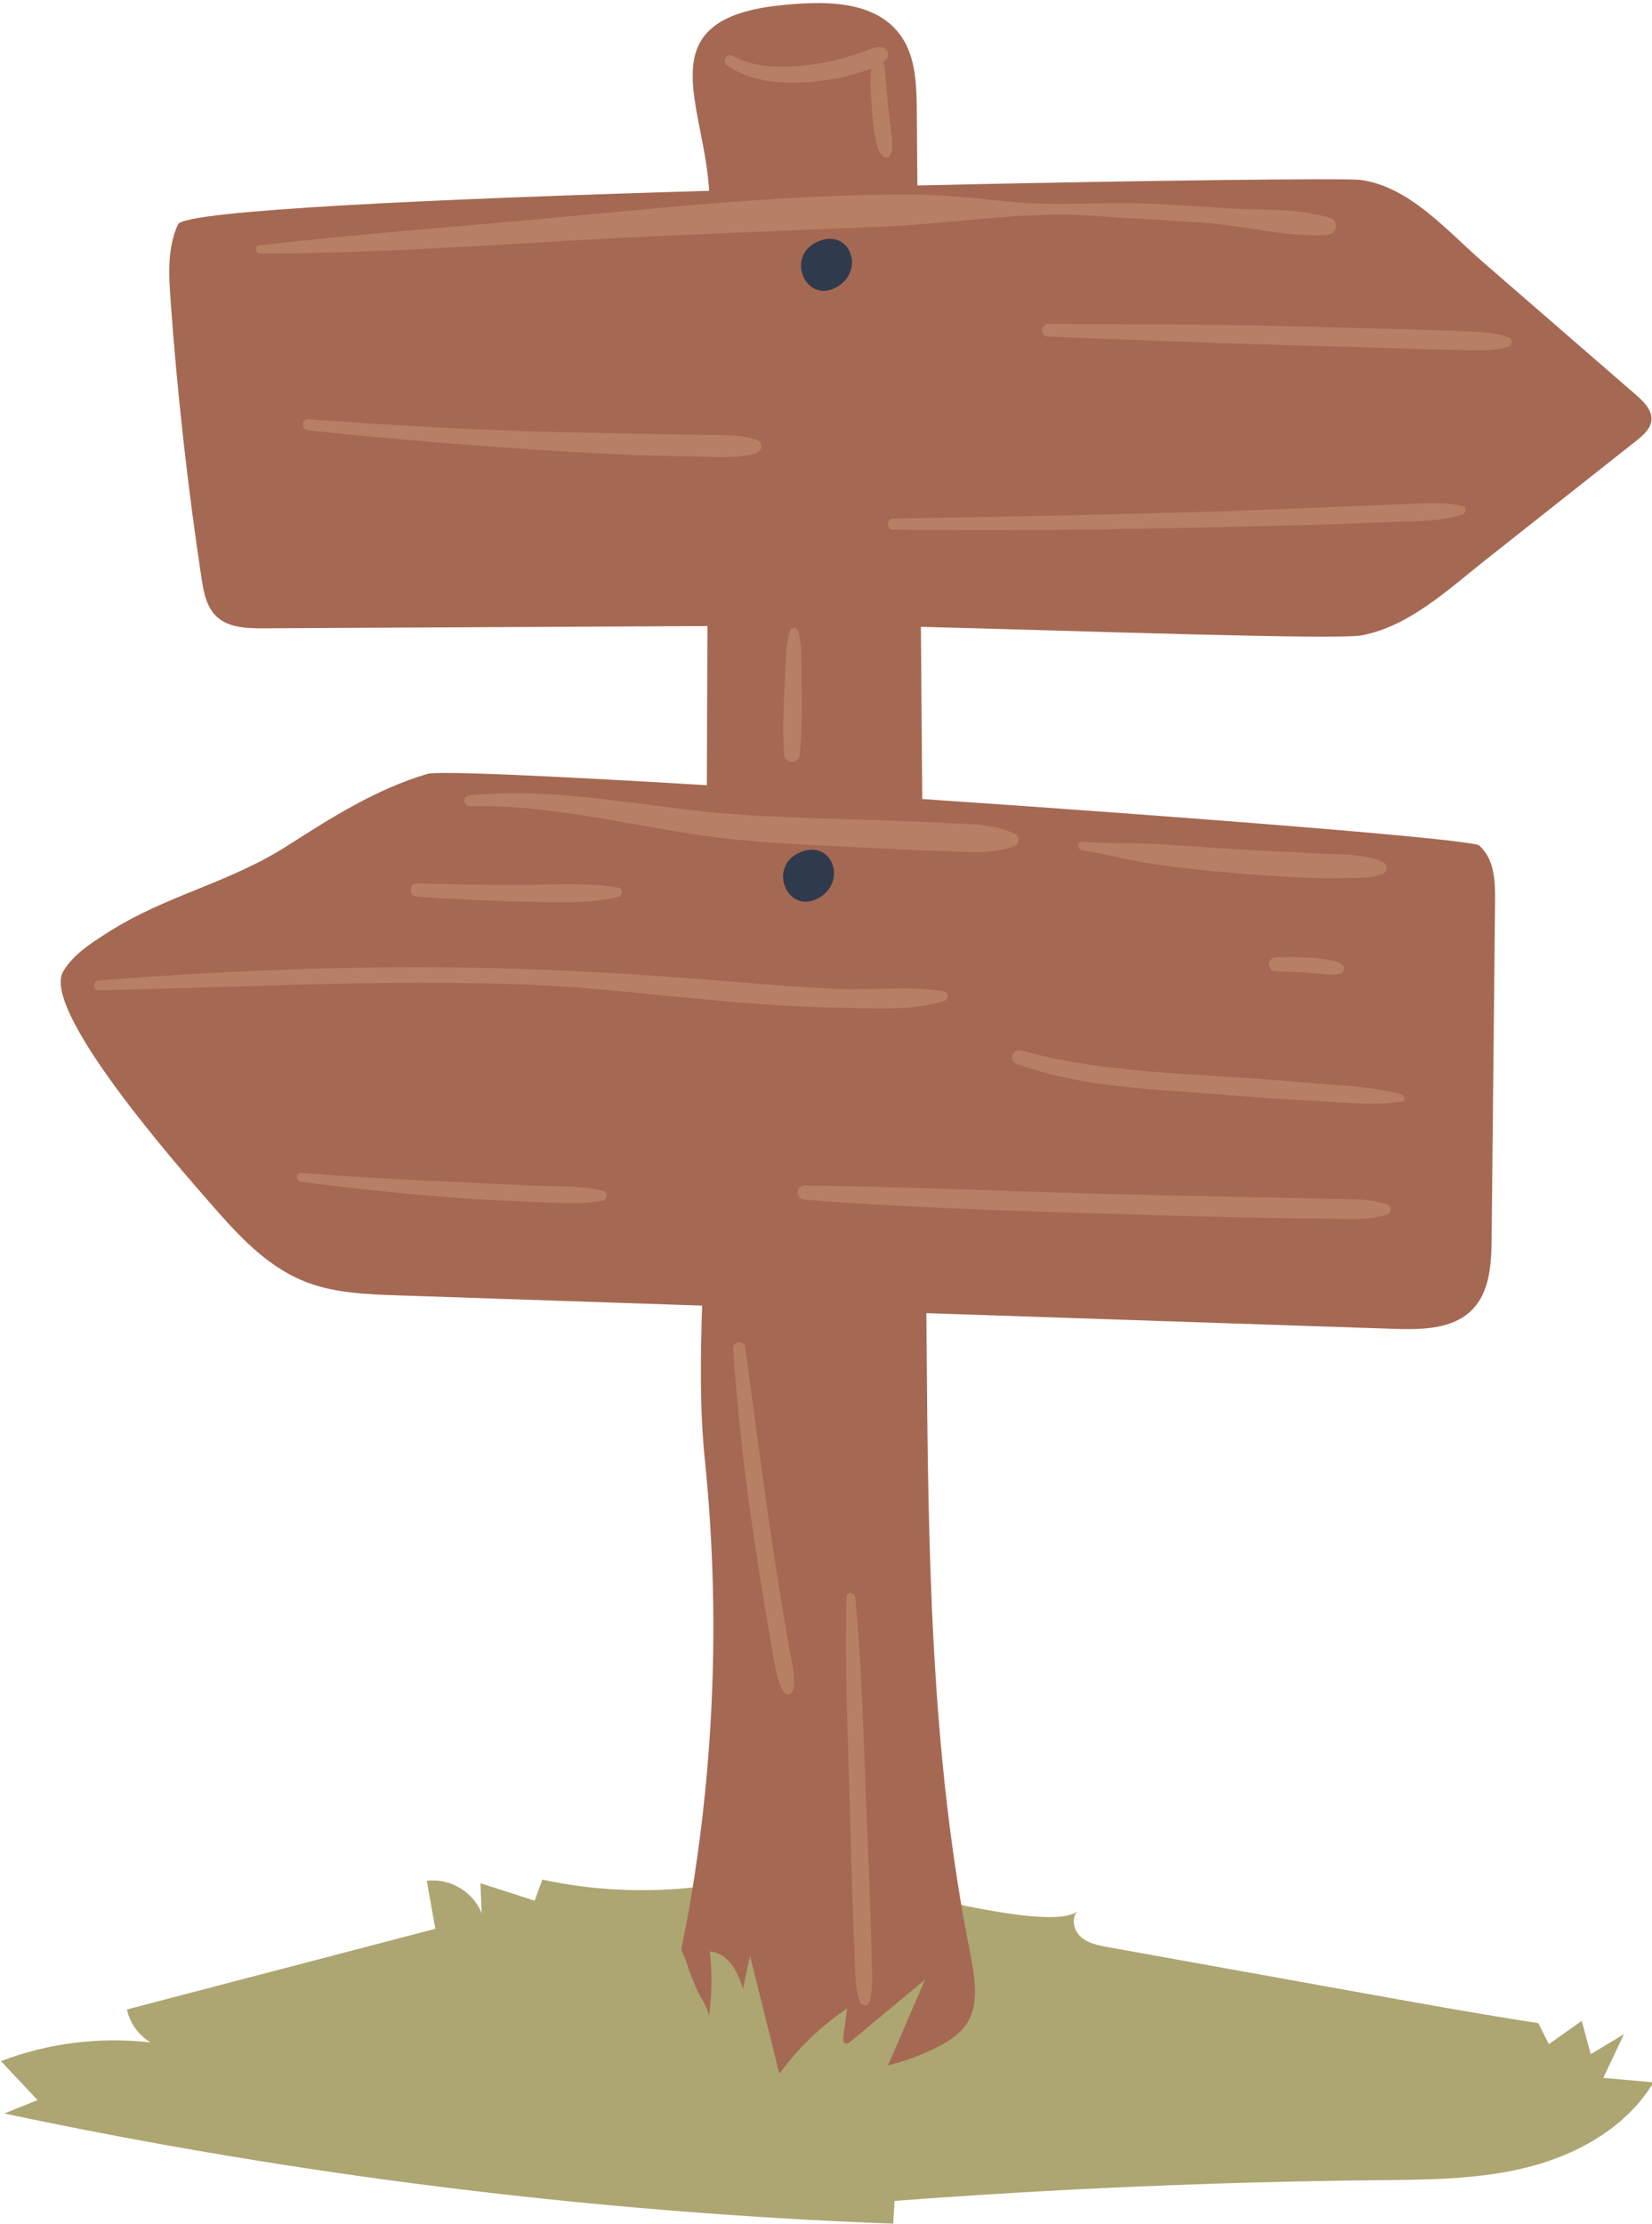 <?xml version="1.0" encoding="UTF-8"?><svg xmlns="http://www.w3.org/2000/svg" xmlns:xlink="http://www.w3.org/1999/xlink" height="90.3" preserveAspectRatio="xMidYMid meet" version="1.0" viewBox="14.4 2.8 67.1 90.3" width="67.1" zoomAndPan="magnify"><g id="change1_1"><path d="M36.428,79.109c-0.104,0.285-0.208,0.571-0.312,0.856c-0.734-0.237-1.468-0.473-2.202-0.71 c0.016,0.409,0.032,0.817,0.049,1.226c-0.326-0.874-1.304-1.453-2.227-1.319 c0.115,0.648,0.231,1.296,0.346,1.943c-4.175,1.091-8.351,2.183-12.526,3.274 c0.118,0.553,0.474,1.05,0.958,1.341c-2.047-0.24-4.15,0.022-6.076,0.757 c0.495,0.528,0.99,1.055,1.486,1.583c-0.45,0.181-0.899,0.362-1.349,0.543 c11.878,2.517,23.972,4.015,36.105,4.474c0.018-0.308,0.036-0.617,0.055-0.925 c6.524-0.492,13.065-0.772,19.607-0.84c2.079-0.022,4.184-0.025,6.195-0.549 c2.011-0.524,3.955-1.64,5.025-3.423c-0.679-0.061-1.359-0.122-2.038-0.183 c0.279-0.591,0.558-1.183,0.837-1.774c-0.45,0.27-0.899,0.541-1.349,0.811 c-0.122-0.45-0.244-0.9-0.366-1.35c-0.446,0.315-0.891,0.629-1.337,0.944 c-0.142-0.284-0.284-0.568-0.425-0.852c-2.227-0.341-4.444-0.74-6.661-1.139 c-3.608-0.649-7.215-1.299-10.823-1.948c-0.392-0.071-0.806-0.151-1.102-0.417 c-0.297-0.266-0.405-0.783-0.114-1.056c-0.753,0.704-4.796-0.26-5.742-0.442 c-1.707-0.329-3.466-1.264-5.197-1.326c-1.597-0.056-3.247,0.677-4.844,0.835 C40.408,79.638,38.385,79.53,36.428,79.109z" fill="#ADA672"/></g><g id="change2_1"><path d="M80.858,18.839c-2.063-1.789-4.125-3.579-6.188-5.368 c-1.528-1.325-3.001-3.086-5.004-3.367c-0.527-0.074-8.613,0.013-18.004,0.225c-0.008-1.01-0.016-2.02-0.024-3.03 c-0.008-1.076-0.043-2.234-0.685-3.098c-1.059-1.424-3.169-1.371-4.933-1.177 c-5.324,0.585-3.019,3.98-2.819,7.5c0,0.008,0.001,0.015,0.001,0.023 c-11.001,0.322-21.309,0.793-21.571,1.359c-0.432,0.934-0.379,2.011-0.306,3.037 c0.27,3.79,0.691,7.569,1.259,11.325c0.035,0.228,0.073,0.463,0.134,0.687 c0.088,0.325,0.224,0.629,0.464,0.861c0.486,0.471,1.239,0.496,1.916,0.493c6.012-0.031,12.024-0.062,18.036-0.093 c-0.008,2.154-0.016,4.308-0.024,6.462c-6.167-0.371-10.901-0.591-11.343-0.461 c-2.073,0.61-3.89,1.765-5.672,2.904c-2.467,1.577-4.894,1.986-7.361,3.563c-0.675,0.432-1.374,0.887-1.765,1.549 c-0.925,1.568,4.649,7.905,5.992,9.438c1.104,1.262,2.279,2.574,3.912,3.192c1.153,0.437,2.429,0.484,3.674,0.526 c4.123,0.138,8.247,0.277,12.371,0.416c-0.067,2.107-0.099,4.216,0.11,6.247 c0.393,3.838,0.452,7.71,0.178,11.559c-0.143,2.008-0.376,4.01-0.7,5.996 c-0.128,0.787-0.281,1.569-0.437,2.35c0.081,0.165,0.153,0.333,0.211,0.506 c0.127,0.377,0.257,0.733,0.419,1.1c0.121,0.273,0.501,0.818,0.491,1.11 c0.13-0.875,0.144-1.766,0.04-2.644c0.359,0.017,0.68,0.247,0.893,0.536 c0.213,0.289,0.336,0.633,0.456,0.972c0.095-0.444,0.19-0.888,0.285-1.332c0.397,1.594,0.793,3.188,1.19,4.782 c0.758-1.031,1.694-1.932,2.754-2.65c-0.053,0.392-0.105,0.783-0.158,1.175 c-0.012,0.09-0.013,0.204,0.069,0.245c0.076,0.038,0.163-0.019,0.229-0.073c1.006-0.836,2.013-1.671,3.019-2.507 c-0.501,1.159-1.002,2.318-1.502,3.477c0.343-0.097,0.688-0.187,1.021-0.314c2.463-0.942,2.823-1.738,2.319-4.258 c-1.632-8.163-1.704-16.547-1.77-24.871c-0.003-0.367-0.006-0.733-0.009-1.1 c6.308,0.212,12.615,0.424,18.922,0.636c1.072,0.036,2.257,0.037,3.061-0.606 c0.89-0.714,0.966-1.935,0.977-3.019c0.047-4.59,0.093-9.18,0.14-13.771c0.008-0.789-0.025-1.672-0.644-2.226 c-0.278-0.248-11.669-1.146-22.622-1.886c-0.019-2.33-0.037-4.66-0.056-6.99 c6.206,0.153,16.932,0.541,17.925,0.343c1.943-0.386,3.487-1.856,5.041-3.084 c2.031-1.605,4.062-3.209,6.093-4.814c0.279-0.22,0.58-0.48,0.612-0.834 C81.512,19.448,81.17,19.11,80.858,18.839z" fill="#A56953"/></g><g id="change3_1"><path d="M44.581,36.914c-3.714-0.331-7.367-1.479-11.114-1.382 c-0.246,0.006-0.289-0.407-0.044-0.433c3.716-0.397,7.351,0.532,11.043,0.776 c1.922,0.127,3.851,0.164,5.776,0.229c0.984,0.033,1.966,0.076,2.949,0.123 c0.824,0.039,1.704,0.061,2.452,0.441c0.171,0.087,0.165,0.39-0.016,0.464 c-0.827,0.335-1.755,0.263-2.631,0.231c-0.932-0.033-1.863-0.072-2.794-0.118 C48.329,37.151,46.451,37.081,44.581,36.914z M70.593,38.262c0.166-0.077,0.181-0.352,0.015-0.438 c-0.759-0.395-1.894-0.323-2.738-0.375c-1.07-0.066-2.142-0.104-3.212-0.174 c-1.03-0.066-2.06-0.121-3.089-0.196c-1.069-0.077-2.137-0.018-3.206-0.108 c-0.225-0.019-0.222,0.307-0.012,0.342c1.031,0.171,2.034,0.456,3.07,0.595c1.062,0.143,2.134,0.26,3.203,0.344 c1.028,0.082,2.061,0.155,3.092,0.194c0.515,0.019,1.035,0.012,1.55-0.002 C69.717,38.434,70.18,38.453,70.593,38.262z M24.955,13.09c5.646,0.004,11.28-0.509,16.92-0.739 c2.821-0.115,5.642-0.243,8.464-0.357c2.831-0.114,5.631-0.637,8.466-0.434c1.532,0.11,3.066,0.181,4.598,0.293 c1.638,0.121,3.258,0.582,4.897,0.49c0.382-0.021,0.526-0.573,0.119-0.697 c-1.343-0.407-2.685-0.304-4.074-0.385c-1.429-0.083-2.861-0.207-4.293-0.216 c-1.435-0.009-2.868,0.092-4.301-0.03c-1.391-0.118-2.738-0.303-4.138-0.313 c-5.761-0.04-11.518,0.677-17.249,1.166c-3.151,0.269-6.298,0.54-9.442,0.892 C24.736,12.784,24.771,13.09,24.955,13.09z M40.734,21.29c0.718,0.021,1.436,0.04,2.154,0.051 c0.731,0.011,1.533,0.08,2.234-0.153c0.251-0.083,0.285-0.434,0.018-0.527c-0.699-0.243-1.488-0.193-2.221-0.205 c-0.718-0.012-1.437-0.022-2.155-0.039c-1.539-0.036-3.078-0.053-4.617-0.099 c-3.074-0.093-6.15-0.276-9.218-0.498c-0.291-0.021-0.3,0.418-0.015,0.449 c3.065,0.332,6.132,0.58,9.208,0.78C37.658,21.149,39.196,21.245,40.734,21.29z M73.809,23.348 c-0.869-0.21-1.769-0.102-2.654-0.068c-0.974,0.038-1.948,0.072-2.922,0.115 c-1.948,0.085-3.897,0.157-5.847,0.212c-3.899,0.109-7.799,0.186-11.698,0.245 c-0.287,0.004-0.306,0.446-0.015,0.449c3.898,0.041,7.794,0.017,11.692-0.066c1.897-0.04,3.794-0.085,5.691-0.138 c0.974-0.027,1.948-0.066,2.922-0.109c0.936-0.041,1.925,0.004,2.821-0.302 C73.946,23.636,73.993,23.393,73.809,23.348z M75.665,16.495c-0.694-0.259-1.487-0.228-2.22-0.262 c-0.724-0.034-1.449-0.048-2.173-0.069c-1.604-0.045-3.208-0.087-4.812-0.126 c-3.158-0.077-6.316-0.078-9.475-0.081c-0.326-0-0.345,0.495-0.017,0.507 c3.155,0.116,6.309,0.255,9.466,0.34c1.552,0.041,3.104,0.085,4.657,0.132c0.776,0.023,1.552,0.054,2.328,0.066 c0.734,0.011,1.523,0.092,2.233-0.122C75.843,16.823,75.853,16.565,75.665,16.495z M35.812,42.774 c2.859,0.11,5.689,0.486,8.537,0.717c1.416,0.115,2.831,0.204,4.252,0.224c1.327,0.019,2.878,0.138,4.155-0.285 c0.218-0.072,0.177-0.349-0.039-0.385c-1.367-0.228-2.855-0.04-4.242-0.096 c-1.419-0.058-2.836-0.167-4.25-0.287c-2.844-0.241-5.693-0.425-8.546-0.523 c-5.744-0.198-11.528,0.024-17.257,0.463c-0.251,0.019-0.276,0.405-0.014,0.4 C24.214,42.887,30.005,42.55,35.812,42.774z M71.344,47.243c-1.151-0.341-2.467-0.362-3.661-0.471 c-1.36-0.124-2.719-0.215-4.082-0.298c-2.587-0.157-5.22-0.334-7.729-1.024 c-0.353-0.097-0.511,0.415-0.169,0.541c2.442,0.896,5.003,0.994,7.571,1.189 c1.361,0.104,2.719,0.22,4.082,0.287c1.291,0.064,2.696,0.247,3.978,0.058 C71.481,47.503,71.476,47.282,71.344,47.243z M38.909,51.151c-0.937-0.237-1.965-0.175-2.927-0.221 c-1.039-0.05-2.077-0.095-3.116-0.142c-2.075-0.094-4.151-0.212-6.223-0.367 c-0.235-0.018-0.24,0.332-0.012,0.361c2.067,0.264,4.136,0.485,6.213,0.639 c1.038,0.077,2.075,0.135,3.115,0.165c0.958,0.028,1.992,0.15,2.936-0.049 C39.085,51.497,39.102,51.2,38.909,51.151z M70.732,51.694c-0.842-0.281-1.813-0.198-2.692-0.227 c-0.983-0.032-1.966-0.049-2.949-0.069c-2.018-0.041-4.037-0.082-6.055-0.135 c-3.985-0.105-7.966-0.288-11.952-0.337c-0.372-0.004-0.389,0.546-0.02,0.576 c3.974,0.318,7.96,0.436,11.944,0.562c1.966,0.062,3.932,0.12,5.898,0.16c0.983,0.02,1.967,0.042,2.95,0.042 c0.926-0.001,1.966,0.124,2.86-0.148C70.921,52.055,70.945,51.765,70.732,51.694z M31.33,39.199 c1.377,0.094,2.758,0.171,4.138,0.199c1.313,0.027,2.756,0.125,4.04-0.182c0.173-0.041,0.212-0.341,0.013-0.376 c-1.304-0.232-2.708-0.112-4.03-0.113c-1.382-0.001-2.762-0.016-4.143-0.065 C31.003,38.65,30.986,39.175,31.33,39.199z M68.261,41.753c-0.227-0.038-0.452-0.057-0.681-0.071 c-0.447-0.026-0.895-0.03-1.343-0.016c-0.155,0.005-0.292,0.115-0.298,0.278c-0.005,0.151,0.122,0.299,0.278,0.298 c0.439-0.002,0.879,0.014,1.316,0.051c0.219,0.018,0.437,0.043,0.656,0.058c0.101,0.006,0.202,0.015,0.302,0.023 c0.13,0.011,0.232-0.016,0.357-0.049c0.165-0.044,0.208-0.27,0.06-0.364 c-0.107-0.068-0.195-0.126-0.322-0.15C68.48,41.789,68.37,41.771,68.261,41.753z M46.182,68.104 c-0.198-1.192-0.383-2.386-0.555-3.582c-0.336-2.344-0.646-4.691-0.959-7.038 c-0.037-0.275-0.51-0.231-0.491,0.049c0.159,2.349,0.412,4.689,0.748,7.019 c0.166,1.151,0.344,2.301,0.535,3.449c0.103,0.618,0.208,1.236,0.319,1.852c0.097,0.543,0.151,1.129,0.429,1.611 c0.119,0.207,0.39,0.113,0.422-0.099c0.083-0.545-0.082-1.135-0.176-1.673 C46.361,69.163,46.27,68.634,46.182,68.104z M49.74,80.015c-0.053-1.339-0.107-2.678-0.16-4.018 c-0.111-2.784-0.178-5.573-0.438-8.348c-0.021-0.224-0.355-0.252-0.361-0.012 c-0.071,2.779,0.053,5.559,0.131,8.337c0.038,1.339,0.076,2.677,0.114,4.016c0.021,0.722,0.053,1.442,0.087,2.163 c0.03,0.632-0.001,1.314,0.212,1.912c0.061,0.172,0.327,0.221,0.386,0.013 c0.171-0.606,0.102-1.275,0.089-1.902C49.786,81.456,49.769,80.735,49.74,80.015z M46.88,33.444 c0.089-0.838,0.093-1.69,0.084-2.532c-0.004-0.422-0.009-0.845-0.013-1.268c-0.004-0.406-0.014-0.83-0.127-1.221 c-0.048-0.165-0.283-0.181-0.339-0.012c-0.127,0.386-0.153,0.806-0.172,1.211 c-0.02,0.422-0.04,0.843-0.059,1.265c-0.04,0.842-0.066,1.694-0.008,2.534 C46.273,33.827,46.836,33.856,46.88,33.444z M46.384,6.149c0.924,0.017,1.888-0.084,2.773-0.36 c0.178-0.055,0.407-0.114,0.626-0.192c-0.046,0.59-0.007,1.181,0.046,1.77 C49.856,7.674,49.878,7.986,49.933,8.29c0.051,0.282,0.106,0.646,0.32,0.848 c0.082,0.077,0.249,0.092,0.308-0.029c0.073-0.15,0.086-0.261,0.079-0.424c-0.007-0.155-0.015-0.308-0.03-0.462 c-0.029-0.308-0.082-0.614-0.118-0.922c-0.07-0.608-0.095-1.218-0.168-1.826 c-0.007-0.061-0.041-0.096-0.075-0.129c0.048-0.037,0.102-0.07,0.138-0.114c0.253-0.316-0.054-0.576-0.39-0.514 c-0.215,0.04-0.43,0.155-0.637,0.225c-0.232,0.078-0.468,0.145-0.704,0.211 c-0.453,0.127-0.915,0.222-1.383,0.28c-1.011,0.124-2.19,0.151-3.104-0.36c-0.253-0.141-0.478,0.214-0.24,0.38 C44.648,5.954,45.521,6.133,46.384,6.149z" fill="#B77F63"/></g><g id="change4_1"><path d="M47.659,12.589c1.268-0.503,1.863,1.156,0.787,1.83 C47.135,15.241,46.239,13.152,47.659,12.589z" fill="#2F3A4C"/></g><g id="change4_2"><path d="M47.715,39.22c1.076-0.674,0.481-2.333-0.786-1.83 C45.508,37.954,46.403,40.042,47.715,39.22z" fill="#2F3A4C"/></g></svg>
